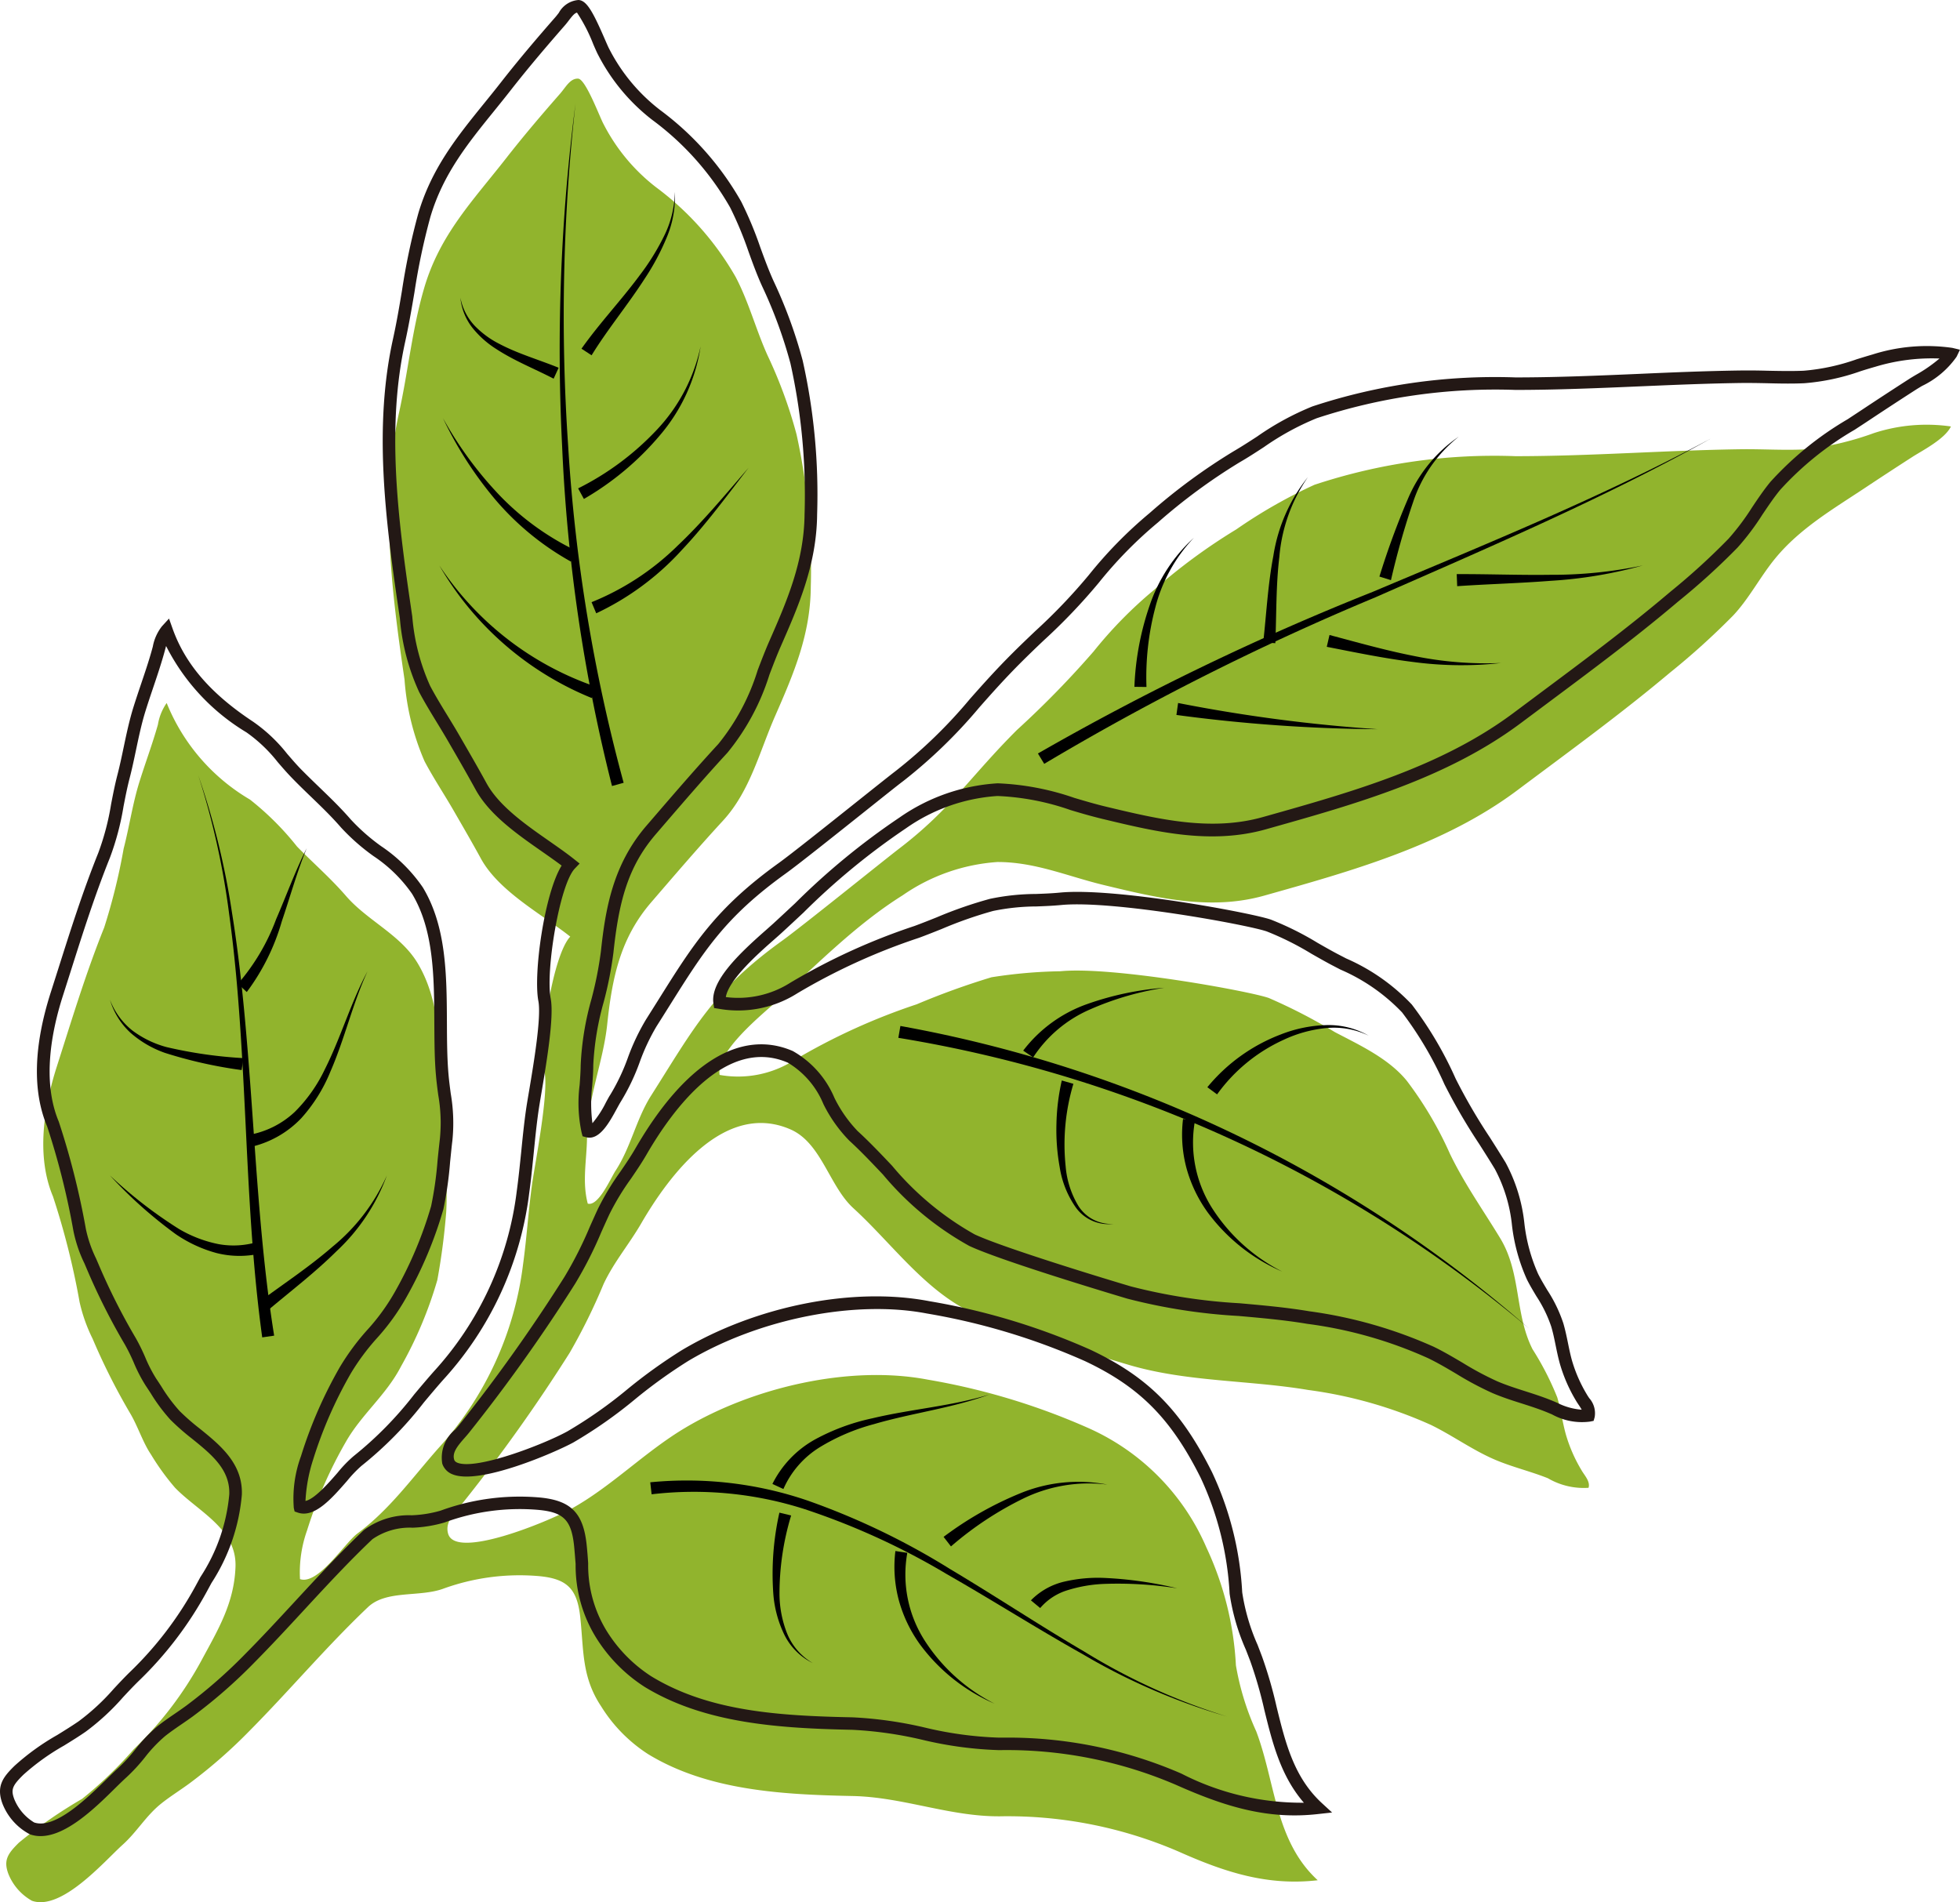 <svg xmlns="http://www.w3.org/2000/svg" width="130.402" height="126.556" viewBox="0 0 130.402 126.556">
  <g id="mv_ilst_leaf" transform="translate(65.201 63.278)">
    <g id="グループ_27458" data-name="グループ 27458" transform="translate(-65.201 -63.278)">
      <g id="グループ_27425" data-name="グループ 27425" transform="translate(0.419 5.237)">
        <path id="パス_15175" data-name="パス 15175" d="M40.114,89.465c-1.845-1.468-4.747-3-5.946-5.195-.582-1.066-1.184-2.1-1.791-3.152C31.735,80,31.026,78.944,30.421,77.8a16.572,16.572,0,0,1-1.333-5.437c-.854-5.787-1.636-12-.365-17.758.611-2.767.874-5.587,1.682-8.325,1.046-3.542,3.238-5.781,5.433-8.59,1.157-1.48,2.36-2.894,3.6-4.308.383-.437.668-1.025,1.2-1,.5.025,1.434,2.556,1.689,3.019a12.514,12.514,0,0,0,3.5,4.211,19.452,19.452,0,0,1,5.29,5.963c.876,1.661,1.356,3.531,2.135,5.245a30.768,30.768,0,0,1,1.916,5.227,41.393,41.393,0,0,1,.949,10.121C56.1,69.342,55,71.92,53.747,74.781c-1.045,2.382-1.673,5.016-3.474,6.972-1.642,1.783-3.187,3.588-4.771,5.426-2.062,2.393-2.6,5.012-2.931,8.138-.272,2.537-1.314,4.917-1.342,7.512-.016,1.512-.338,2.932.05,4.4.711.2,1.523-1.692,1.845-2.185,1.033-1.582,1.368-3.425,2.375-5.012,2.833-4.464,4.108-6.981,8.709-10.292,1.325-.953,6.725-5.316,7.8-6.14,3.421-2.614,4.779-4.849,7.83-7.889a62.989,62.989,0,0,0,5.1-5.225,28.382,28.382,0,0,1,3.99-4.067,38.425,38.425,0,0,1,5.5-4.049,33.7,33.7,0,0,1,5.2-2.967A38,38,0,0,1,103,57.5c5.013,0,9.994-.392,15-.461,1.394-.019,2.8.077,4.189.013a19.942,19.942,0,0,0,4.675-1.094,11.331,11.331,0,0,1,5.108-.435c-.4.841-1.925,1.614-2.562,2.024q-1.585,1.02-3.154,2.062c-2.126,1.412-4.338,2.7-5.974,4.693-.992,1.207-1.731,2.663-2.8,3.8a49.1,49.1,0,0,1-4.232,3.824c-3.236,2.722-6.729,5.257-10.116,7.794-4.9,3.673-11.04,5.381-16.846,7.016-3.6,1.013-7.151.148-10.664-.7-2.4-.576-4.565-1.539-7.091-1.535a12.532,12.532,0,0,0-6.3,2.212c-3.082,1.93-5.691,4.583-8.355,7.024-1.033.946-4.066,3.363-3.829,4.928A6.949,6.949,0,0,0,55,97.693a41.688,41.688,0,0,1,8.162-3.725,50.186,50.186,0,0,1,4.978-1.8,32.565,32.565,0,0,1,4.585-.4c3.477-.34,12.613,1.33,13.868,1.781a36.589,36.589,0,0,1,4.392,2.269c1.663.872,3.586,1.759,4.793,3.247a24.5,24.5,0,0,1,2.865,4.853c.974,2.014,2.192,3.717,3.34,5.609,1.414,2.331.956,5.013,2.151,7.384a19.319,19.319,0,0,1,1.647,3.209c.236.8.344,1.646.569,2.453a9.987,9.987,0,0,0,1.038,2.381c.214.374.6.756.475,1.181a4.728,4.728,0,0,1-2.707-.637c-1.158-.462-2.379-.746-3.525-1.236-1.485-.635-2.8-1.6-4.252-2.309a29.24,29.24,0,0,0-8.17-2.327c-3.934-.662-8.069-.529-11.917-1.664-1.513-.447-8.506-2.569-10.456-3.486-3.13-1.472-5.37-4.647-7.885-6.943-1.614-1.474-2.125-4.355-4.2-5.249-4.394-1.9-8.08,3.09-9.934,6.291-.8,1.374-1.8,2.544-2.485,4a39.331,39.331,0,0,1-2.257,4.578,110.388,110.388,0,0,1-7.026,9.88c-.482.6-1.328,1.315-1.053,2.18.543,1.706,6.642-.835,8.122-1.646,2.733-1.5,4.942-3.814,7.632-5.416,4.527-2.7,10.957-4.208,16.161-3.21a44.914,44.914,0,0,1,10.631,3.2,15.333,15.333,0,0,1,7.887,7.946,21.074,21.074,0,0,1,1.972,7.86,17.822,17.822,0,0,0,1.353,4.393c1.292,3.423,1.246,7.289,4.09,9.905-3.349.386-6.166-.532-9.238-1.9a28.687,28.687,0,0,0-11.9-2.354c-3.362.023-6.446-1.281-9.813-1.35-4.6-.094-9.607-.346-13.61-2.793a10.11,10.11,0,0,1-3.115-3.174c-1.287-1.94-1.153-3.671-1.383-5.876-.2-1.96-.884-2.623-2.8-2.791a14.89,14.89,0,0,0-6.375.861c-1.586.549-3.751.065-4.954,1.206-2.741,2.6-5.223,5.552-7.888,8.238a33.721,33.721,0,0,1-3.972,3.477c-.627.463-1.3.877-1.908,1.364-1.011.812-1.613,1.891-2.573,2.747C9.1,151,6.267,154.3,4.3,153.611a3.568,3.568,0,0,1-1.571-1.795c-.334-.9-.044-1.34.71-2.078a31.628,31.628,0,0,1,4.2-2.91,27.244,27.244,0,0,0,3.436-3.3,24.079,24.079,0,0,0,4.486-5.877c1.106-2.056,2.193-3.818,2.281-6.259.091-2.545-2.491-3.672-4.026-5.266a16.167,16.167,0,0,1-1.6-2.213c-.528-.778-.874-1.872-1.362-2.7a42.506,42.506,0,0,1-2.517-4.992,10.763,10.763,0,0,1-.868-2.446A50.9,50.9,0,0,0,5.7,106.755c-1.128-2.683-.609-5.951.256-8.651,1-3.124,1.918-6.178,3.148-9.239A39.994,39.994,0,0,0,10.4,83.613c.374-1.443.6-3,1.042-4.418.4-1.287.869-2.533,1.238-3.833a3.5,3.5,0,0,1,.583-1.441,13.16,13.16,0,0,0,5.54,6.424,18.974,18.974,0,0,1,3.132,3.125c1.091,1.117,2.224,2.093,3.261,3.291,1.429,1.651,3.611,2.56,4.759,4.462,2.1,3.487,1.307,8.349,1.646,12.256a18.677,18.677,0,0,1,.26,4.313,44.71,44.71,0,0,1-.591,4.522,26.881,26.881,0,0,1-2.424,5.758c-.983,1.9-2.644,3.2-3.678,5.035a29.261,29.261,0,0,0-2.564,5.861,8.348,8.348,0,0,0-.471,3.242c1.205.413,2.96-2.394,3.832-3.043,2.141-1.594,3.605-3.659,5.366-5.654a22.152,22.152,0,0,0,5.64-12.223c.249-1.794.357-3.607.611-5.4.207-1.458,1.1-5.944.824-7.41C38.027,96.529,38.988,90.641,40.114,89.465Z" transform="translate(-2.593 -32.387)" fill="#91b42d"/>
      </g>
      <g id="グループ_27426" data-name="グループ 27426">
        <path id="パス_15176" data-name="パス 15176" d="M2.7,122.158a2.128,2.128,0,0,1-.709-.118A3.909,3.909,0,0,1,.164,120c-.437-1.179.06-1.79.81-2.524a15.9,15.9,0,0,1,2.838-2.046c.486-.3.968-.6,1.418-.908a14.791,14.791,0,0,0,2.346-2.173c.335-.359.674-.721,1.036-1.077a23.688,23.688,0,0,0,4.411-5.777l.31-.572a11.964,11.964,0,0,0,1.921-5.5c.06-1.653-1.174-2.65-2.48-3.706a15.6,15.6,0,0,1-1.429-1.254A11.608,11.608,0,0,1,10.031,92.7c-.113-.174-.224-.344-.336-.51a10.174,10.174,0,0,1-.8-1.546,12.214,12.214,0,0,0-.577-1.174,42.732,42.732,0,0,1-2.541-5.041L5.62,84.06a8.981,8.981,0,0,1-.738-2.18,50.067,50.067,0,0,0-1.743-6.929c-.987-2.349-.905-5.358.243-8.943l.487-1.528c.842-2.656,1.637-5.165,2.671-7.739A17,17,0,0,0,7.392,53.5c.123-.633.249-1.287.424-1.961.153-.59.281-1.2.409-1.81.184-.873.374-1.775.637-2.628.167-.538.346-1.069.525-1.6.244-.724.5-1.473.709-2.223l.071-.259a3.077,3.077,0,0,1,.607-1.351l.471-.514.233.657c.845,2.378,2.553,4.353,5.376,6.214a10.532,10.532,0,0,1,2.251,2.127c.3.344.6.7.949,1.055.4.405.8.792,1.2,1.178.693.668,1.41,1.358,2.08,2.131A13.207,13.207,0,0,0,25.363,56.3a10.3,10.3,0,0,1,2.771,2.744c1.57,2.6,1.585,5.85,1.6,8.991.006,1.214.011,2.361.106,3.445.039.447.094.863.147,1.266a11.54,11.54,0,0,1,.111,3.137c-.058.463-.1.936-.151,1.412a24.666,24.666,0,0,1-.447,3.153,27.184,27.184,0,0,1-2.46,5.855,14.805,14.805,0,0,1-1.965,2.73,15.188,15.188,0,0,0-1.721,2.318,28.516,28.516,0,0,0-2.525,5.77,10.622,10.622,0,0,0-.505,2.739c.606-.124,1.546-1.2,2.137-1.88a8.355,8.355,0,0,1,1.075-1.111,24.176,24.176,0,0,0,4.021-4.095c.419-.5.84-1,1.28-1.5a21.68,21.68,0,0,0,5.54-12c.121-.876.209-1.757.3-2.637.09-.906.184-1.843.314-2.763.044-.314.12-.767.211-1.3.307-1.83.822-4.893.617-5.972-.346-1.814.4-7.163,1.547-9.014-.4-.3-.848-.615-1.312-.939-1.638-1.144-3.5-2.44-4.421-4.135-.5-.91-1.009-1.8-1.525-2.69l-.262-.453c-.251-.438-.514-.867-.777-1.3-.4-.654-.814-1.331-1.184-2.031a14.554,14.554,0,0,1-1.28-4.889l-.1-.682c-.911-6.171-1.623-12.184-.36-17.91.236-1.068.424-2.167.6-3.23A44.342,44.342,0,0,1,27.83,14.2c.889-3.011,2.584-5.105,4.378-7.322.372-.459.75-.925,1.127-1.408,1.277-1.635,2.6-3.17,3.612-4.326.081-.093.157-.193.233-.292A1.629,1.629,0,0,1,38.488,0c.546.027.964.791,1.752,2.608.125.286.224.518.283.627a12.061,12.061,0,0,0,3.393,4.083,19.625,19.625,0,0,1,5.4,6.1,24.577,24.577,0,0,1,1.266,3.033c.271.744.553,1.514.88,2.235a31.484,31.484,0,0,1,1.941,5.3,40.729,40.729,0,0,1,.962,10.226c-.029,3.343-1.24,6.1-2.411,8.772-.274.623-.518,1.264-.763,1.906a15.431,15.431,0,0,1-2.787,5.182c-1.509,1.637-2.907,3.262-4.388,4.982l-.373.434c-1.9,2.2-2.475,4.567-2.833,7.909a25,25,0,0,1-.648,3.28,18.645,18.645,0,0,0-.691,4.193c0,.469-.038.93-.072,1.386a10.141,10.141,0,0,0,.016,2.473,6.945,6.945,0,0,0,.907-1.4c.11-.2.2-.374.275-.483a13.473,13.473,0,0,0,1.176-2.474,14.627,14.627,0,0,1,1.2-2.532c.3-.477.588-.932.861-1.368,2.278-3.635,3.783-6.035,7.958-9.04.826-.594,3.273-2.544,5.239-4.111,1.161-.925,2.154-1.716,2.554-2.022a32.51,32.51,0,0,0,4.949-4.8c.849-.958,1.728-1.947,2.84-3.055.5-.5,1-.975,1.5-1.453a37.555,37.555,0,0,0,3.57-3.737,28.75,28.75,0,0,1,4.048-4.125,39.145,39.145,0,0,1,5.558-4.091c.532-.31,1.057-.65,1.583-.991a18.506,18.506,0,0,1,3.684-2.008,38.712,38.712,0,0,1,13.518-1.929c2.738,0,5.518-.12,8.2-.235,2.222-.1,4.52-.195,6.788-.226.592-.007,1.179,0,1.767.016.792.016,1.612.033,2.408,0a13.974,13.974,0,0,0,3.541-.766c.341-.105.686-.212,1.038-.313a11.908,11.908,0,0,1,5.322-.44l.5.121-.224.468a5.931,5.931,0,0,1-2.3,1.943c-.158.095-.3.179-.414.252q-1.584,1.019-3.149,2.059c-.3.2-.609.4-.914.6a20.757,20.757,0,0,0-4.967,4.01c-.418.509-.8,1.082-1.174,1.636a16.735,16.735,0,0,1-1.648,2.189,45.7,45.7,0,0,1-3.948,3.588l-.319.269c-2.669,2.245-5.541,4.384-8.318,6.453l-1.817,1.356c-4.924,3.688-10.978,5.393-16.834,7.041l-.15.043c-3.68,1.034-7.3.166-10.8-.673-.8-.192-1.512-.4-2.2-.607a16.781,16.781,0,0,0-4.854-.935h-.012a11.933,11.933,0,0,0-6.08,2.148,46.463,46.463,0,0,0-6.818,5.607c-.492.46-.983.919-1.476,1.37-.131.12-.294.263-.478.425-1.009.889-3.018,2.657-3.215,3.827A6.465,6.465,0,0,0,52.6,65.37a41.916,41.916,0,0,1,8.241-3.763c.482-.177.983-.377,1.491-.58A27.989,27.989,0,0,1,65.868,59.8a15.21,15.21,0,0,1,3.054-.323c.537-.02,1.07-.04,1.591-.091,3.647-.356,12.808,1.358,14.05,1.8a20.137,20.137,0,0,1,3.107,1.548c.448.256.894.512,1.338.745l.555.288a13.317,13.317,0,0,1,4.368,3.066,24.767,24.767,0,0,1,2.917,4.935,37.8,37.8,0,0,0,2.27,3.9c.351.551.7,1.105,1.051,1.677a10.947,10.947,0,0,1,1.252,4.06,11.391,11.391,0,0,0,.915,3.354c.188.374.4.724.607,1.072a9.433,9.433,0,0,1,1.067,2.207c.129.439.222.888.311,1.322.078.382.156.763.26,1.138a9.545,9.545,0,0,0,1,2.284c.045.079.1.158.153.238a1.508,1.508,0,0,1,.361,1.268l-.07.244-.249.05a4.119,4.119,0,0,1-2.517-.48c-.142-.06-.285-.122-.429-.179-.523-.208-1.074-.385-1.607-.555-.636-.2-1.293-.414-1.927-.685a21.1,21.1,0,0,1-2.419-1.29c-.6-.355-1.221-.721-1.851-1.026a28.419,28.419,0,0,0-8.056-2.291c-1.5-.253-3.068-.391-4.581-.525A37.8,37.8,0,0,1,75,86.4c-.082-.024-8.3-2.466-10.516-3.509a20.307,20.307,0,0,1-5.741-4.748c-.766-.808-1.488-1.571-2.248-2.265a9.506,9.506,0,0,1-1.71-2.418A5.76,5.76,0,0,0,52.414,70.7c-4.075-1.761-7.643,3.075-9.4,6.116-.328.566-.692,1.1-1.044,1.616a16.781,16.781,0,0,0-1.424,2.352c-.183.392-.359.787-.536,1.182a26.366,26.366,0,0,1-1.747,3.444A111.094,111.094,0,0,1,31.2,95.327c-.087.109-.186.221-.288.337-.5.565-.836,1-.692,1.454.019.059.06.134.215.2,1.258.5,5.693-1.2,7.306-2.083a29.751,29.751,0,0,0,4-2.806,34.608,34.608,0,0,1,3.621-2.6c4.95-2.949,11.411-4.229,16.454-3.262A44.567,44.567,0,0,1,72.549,89.8c3.828,1.806,6.018,4.011,8.084,8.137a21.433,21.433,0,0,1,2.013,8,13.545,13.545,0,0,0,1.024,3.5c.1.26.2.521.3.787a28.892,28.892,0,0,1,.962,3.327c.594,2.419,1.156,4.7,3.02,6.417l.674.62-.91.1c-3.374.389-6.22-.492-9.457-1.932a28.529,28.529,0,0,0-11.724-2.319h-.092a25.02,25.02,0,0,1-5.066-.684,25.835,25.835,0,0,0-4.667-.667c-4.79-.1-9.8-.4-13.819-2.854a10.457,10.457,0,0,1-3.246-3.3,9.111,9.111,0,0,1-1.348-4.871c-.03-.384-.06-.78-.1-1.193-.182-1.746-.7-2.266-2.417-2.417a14.49,14.49,0,0,0-6.2.84,8.705,8.705,0,0,1-2.12.349,4.363,4.363,0,0,0-2.683.765c-1.571,1.491-3.086,3.13-4.551,4.715-1.079,1.167-2.194,2.373-3.326,3.515a34.14,34.14,0,0,1-4.021,3.52c-.256.189-.519.369-.783.55-.378.259-.756.518-1.111.8a9.463,9.463,0,0,0-1.333,1.4,11.784,11.784,0,0,1-1.224,1.329c-.2.181-.45.423-.731.7C6.36,120.259,4.422,122.157,2.7,122.158Zm8.352-79.18c-.025.084-.048.172-.071.259l-.075.272c-.218.769-.474,1.528-.722,2.262-.177.525-.354,1.049-.518,1.58-.252.815-.438,1.7-.618,2.552-.131.624-.262,1.245-.418,1.848-.169.649-.293,1.29-.413,1.91a17.913,17.913,0,0,1-.9,3.393c-1.022,2.545-1.813,5.04-2.65,7.68l-.487,1.53c-.747,2.33-1.4,5.672-.269,8.362a51.719,51.719,0,0,1,1.8,7.127,8.393,8.393,0,0,0,.678,1.973l.161.373A41.975,41.975,0,0,0,9.042,89.04,12.94,12.94,0,0,1,9.661,90.3a9.6,9.6,0,0,0,.729,1.419c.115.169.228.344.344.522a10.976,10.976,0,0,0,1.214,1.634A14.752,14.752,0,0,0,13.3,95.056c1.343,1.086,2.866,2.317,2.791,4.389a12.8,12.8,0,0,1-2.022,5.875l-.308.568A24.507,24.507,0,0,1,9.2,111.865c-.354.348-.684.7-1.012,1.052a15.685,15.685,0,0,1-2.479,2.288c-.462.322-.958.627-1.457.935a15.273,15.273,0,0,0-2.691,1.931c-.75.734-.847.994-.61,1.632a3.238,3.238,0,0,0,1.317,1.545c1.385.487,3.552-1.632,4.844-2.9.292-.286.549-.537.758-.725a10.97,10.97,0,0,0,1.137-1.239,10.2,10.2,0,0,1,1.453-1.522c.372-.3.767-.57,1.162-.841.256-.175.511-.351.759-.533a33.452,33.452,0,0,0,3.923-3.435c1.121-1.131,2.232-2.332,3.306-3.494,1.473-1.594,3-3.243,4.59-4.754a5,5,0,0,1,3.191-.992,7.987,7.987,0,0,0,1.915-.306,15.325,15.325,0,0,1,6.549-.882c2.122.187,2.954,1.016,3.177,3.166.044.421.075.825.1,1.216a8.343,8.343,0,0,0,1.212,4.471,9.644,9.644,0,0,0,2.984,3.047c3.84,2.347,8.529,2.631,13.4,2.731a26.562,26.562,0,0,1,4.819.684,24.385,24.385,0,0,0,4.9.666h.323A28.9,28.9,0,0,1,78.6,118a17.515,17.515,0,0,0,8.149,1.937c-1.553-1.792-2.1-4.019-2.632-6.18a28.138,28.138,0,0,0-.931-3.231c-.1-.262-.2-.521-.3-.777a14.237,14.237,0,0,1-1.077-3.718,20.76,20.76,0,0,0-1.93-7.719c-1.971-3.937-4.055-6.038-7.691-7.754a43.777,43.777,0,0,0-10.531-3.171c-4.779-.917-11.156.352-15.867,3.159a33.848,33.848,0,0,0-3.531,2.541,30.425,30.425,0,0,1-4.113,2.882c-1.193.653-6.223,2.844-8.022,2.125a1.141,1.141,0,0,1-.7-.72,2.4,2.4,0,0,1,.862-2.262c.093-.106.184-.209.264-.309a110.362,110.362,0,0,0,7-9.842,25.674,25.674,0,0,0,1.689-3.336c.179-.4.357-.8.542-1.2a17.656,17.656,0,0,1,1.491-2.47c.344-.5.7-1.024,1.011-1.563,3.281-5.665,7-7.963,10.462-6.466a6.445,6.445,0,0,1,2.77,3.114,8.764,8.764,0,0,0,1.544,2.21c.783.715,1.55,1.524,2.292,2.307a19.706,19.706,0,0,0,5.49,4.566c1.874.882,8.677,2.956,10.4,3.464a37.171,37.171,0,0,0,7.221,1.119c1.53.136,3.113.276,4.647.534a30.037,30.037,0,0,1,8.282,2.363c.661.32,1.3.7,1.913,1.06a20.559,20.559,0,0,0,2.321,1.241c.6.255,1.236.459,1.854.657.547.175,1.113.356,1.663.576.15.06.3.123.446.186a4.349,4.349,0,0,0,1.645.467,3.269,3.269,0,0,0-.192-.309c-.066-.1-.131-.194-.186-.29a10.327,10.327,0,0,1-1.079-2.477c-.109-.393-.192-.793-.274-1.194-.086-.421-.172-.843-.293-1.254a8.72,8.72,0,0,0-.982-2.013c-.219-.365-.439-.733-.637-1.125a12.206,12.206,0,0,1-.994-3.593,10.136,10.136,0,0,0-1.142-3.763c-.343-.566-.693-1.116-1.041-1.662a38.937,38.937,0,0,1-2.317-3.982,24.02,24.02,0,0,0-2.814-4.772,12.492,12.492,0,0,0-4.1-2.849l-.56-.291c-.453-.238-.908-.5-1.365-.759a19.444,19.444,0,0,0-2.973-1.486c-1.178-.423-10.231-2.094-13.685-1.759-.537.052-1.088.074-1.641.095a14.581,14.581,0,0,0-2.886.3,27.419,27.419,0,0,0-3.421,1.2c-.516.206-1.023.408-1.512.588a41.169,41.169,0,0,0-8.084,3.686,7.352,7.352,0,0,1-5.244,1.032l-.3-.047-.046-.305c-.222-1.472,1.688-3.294,3.5-4.886.179-.158.337-.3.465-.414.491-.45.98-.907,1.47-1.365a47.109,47.109,0,0,1,6.945-5.705,12.739,12.739,0,0,1,6.524-2.276h.013a17.67,17.67,0,0,1,5.094.969c.677.2,1.376.408,2.082.578,3.471.832,6.981,1.676,10.453.7l.151-.042c5.781-1.628,11.76-3.311,16.558-6.905l1.818-1.357c2.768-2.062,5.629-4.193,8.279-6.423l.32-.269A45.032,45.032,0,0,0,115,35.845a16.143,16.143,0,0,0,1.563-2.081c.382-.571.778-1.161,1.221-1.7a21.741,21.741,0,0,1,5.157-4.18c.3-.2.607-.4.909-.6q1.574-1.045,3.159-2.065c.12-.077.27-.167.438-.267a9.771,9.771,0,0,0,1.591-1.1,12.963,12.963,0,0,0-4.232.537c-.347.1-.686.2-1.021.308a14.6,14.6,0,0,1-3.749.8c-.826.038-1.659.02-2.465,0-.581-.012-1.16-.023-1.738-.016-2.255.031-4.547.13-6.763.225-2.7.116-5.485.236-8.241.236A37.953,37.953,0,0,0,87.6,27.826a17.929,17.929,0,0,0-3.514,1.923c-.537.349-1.074.7-1.618,1.012a38.45,38.45,0,0,0-5.438,4.007A27.943,27.943,0,0,0,73.1,38.775,38.816,38.816,0,0,1,69.449,42.6c-.5.473-.994.949-1.487,1.44-1.093,1.09-1.963,2.07-2.8,3.018a33.663,33.663,0,0,1-5.068,4.907c-.4.3-1.386,1.091-2.541,2.011-1.973,1.572-4.429,3.529-5.272,4.136-4.041,2.908-5.432,5.127-7.737,8.8-.274.437-.56.894-.864,1.372a13.865,13.865,0,0,0-1.123,2.391A14.265,14.265,0,0,1,41.3,73.3c-.063.1-.143.246-.24.423-.5.92-1.175,2.183-2.068,1.937l-.232-.063-.062-.233a9.39,9.39,0,0,1-.134-3.175c.033-.438.065-.881.07-1.333a19.26,19.26,0,0,1,.716-4.383,24.514,24.514,0,0,0,.628-3.17c.3-2.8.782-5.756,3.031-8.367l.374-.434c1.486-1.725,2.889-3.355,4.406-5a14.577,14.577,0,0,0,2.62-4.913c.25-.654.5-1.308.779-1.944,1.138-2.591,2.314-5.271,2.341-8.442a40.458,40.458,0,0,0-.937-10.016A30.722,30.722,0,0,0,50.7,19.032c-.341-.75-.627-1.535-.9-2.294a23.882,23.882,0,0,0-1.22-2.929A18.8,18.8,0,0,0,43.4,7.98,12.97,12.97,0,0,1,39.79,3.641c-.067-.122-.18-.379-.319-.7a10.949,10.949,0,0,0-1.082-2.1c-.16.031-.317.222-.542.516-.087.114-.175.229-.269.335-1,1.147-2.318,2.672-3.583,4.29-.38.487-.761.957-1.135,1.42-1.74,2.15-3.384,4.181-4.226,7.032a43.7,43.7,0,0,0-1.062,5.027c-.183,1.073-.373,2.182-.613,3.27-1.234,5.587-.528,11.516.371,17.606l.1.688a13.953,13.953,0,0,0,1.19,4.613c.359.677.766,1.343,1.16,1.986.266.435.533.871.789,1.316l.261.452c.52.9,1.035,1.792,1.535,2.708.832,1.522,2.6,2.758,4.165,3.849.6.421,1.171.817,1.674,1.218l.359.286-.318.332c-1.01,1.055-1.958,6.8-1.606,8.646.234,1.227-.276,4.261-.614,6.269-.088.524-.163.97-.206,1.278-.128.9-.22,1.832-.31,2.729s-.178,1.783-.3,2.67a22.47,22.47,0,0,1-5.741,12.443c-.436.494-.853.992-1.266,1.485a24.832,24.832,0,0,1-4.163,4.228,8.317,8.317,0,0,0-.944.99c-1.019,1.167-2.169,2.489-3.275,2.114l-.218-.075-.054-.224a8.147,8.147,0,0,1,.476-3.455,29.37,29.37,0,0,1,2.6-5.952,16,16,0,0,1,1.811-2.449,13.947,13.947,0,0,0,1.86-2.573,26.53,26.53,0,0,0,2.388-5.661,23.9,23.9,0,0,0,.429-3.044c.048-.484.1-.965.154-1.435a10.735,10.735,0,0,0-.11-2.923c-.055-.414-.111-.842-.151-1.3-.1-1.119-.1-2.282-.109-3.514-.014-3.027-.029-6.157-1.479-8.562a9.535,9.535,0,0,0-2.562-2.51A13.991,13.991,0,0,1,22.7,55.067c-.645-.745-1.317-1.391-2.028-2.076-.406-.391-.814-.784-1.216-1.2-.362-.371-.677-.737-.985-1.094a9.856,9.856,0,0,0-2.077-1.974A14.154,14.154,0,0,1,11.05,42.978Z" transform="translate(0 0)" fill="#231815"/>
      </g>
      <g id="グループ_27427" data-name="グループ 27427" transform="translate(37.242 6.889)">
        <path id="パス_15177" data-name="パス 15177" d="M233.778,88.007A111.452,111.452,0,0,1,230.459,65.4a127.679,127.679,0,0,1,.89-22.8,127.449,127.449,0,0,0-.489,22.773,110.855,110.855,0,0,0,3.692,22.42Z" transform="translate(-230.302 -42.602)"/>
      </g>
      <g id="グループ_27428" data-name="グループ 27428" transform="translate(38.687 12.766)">
        <path id="パス_15178" data-name="パス 15178" d="M239.239,89.376c1.221-1.725,2.641-3.217,3.862-4.868a15.768,15.768,0,0,0,1.619-2.6,6.849,6.849,0,0,0,.732-2.963,6.948,6.948,0,0,1-.548,3.043,16.049,16.049,0,0,1-1.473,2.751c-1.127,1.747-2.462,3.353-3.519,5.076Z" transform="translate(-239.239 -78.943)"/>
      </g>
      <g id="グループ_27429" data-name="グループ 27429" transform="translate(38.463 23.05)">
        <path id="パス_15179" data-name="パス 15179" d="M237.851,151.98a18.522,18.522,0,0,0,5.144-3.8A11.617,11.617,0,0,0,246,142.537a11.821,11.821,0,0,1-2.705,5.908,19.141,19.141,0,0,1-5.059,4.238Z" transform="translate(-237.851 -142.537)"/>
      </g>
      <g id="グループ_27430" data-name="グループ 27430" transform="translate(39.358 31.13)">
        <path id="パス_15180" data-name="パス 15180" d="M243.39,201.44a17.5,17.5,0,0,0,5.727-3.761c1.689-1.6,3.181-3.408,4.712-5.174-1.429,1.85-2.811,3.742-4.429,5.458a18.1,18.1,0,0,1-5.7,4.217Z" transform="translate(-243.39 -192.506)"/>
      </g>
      <g id="グループ_27431" data-name="グループ 27431" transform="translate(30.637 19.81)">
        <path id="パス_15181" data-name="パス 15181" d="M195.656,127.891c-1.229-.641-2.581-1.17-3.8-1.963a6.4,6.4,0,0,1-1.618-1.442,3.845,3.845,0,0,1-.784-1.979,3.743,3.743,0,0,0,.938,1.851,6.122,6.122,0,0,0,1.667,1.225c1.235.65,2.587,1.036,3.93,1.58Z" transform="translate(-189.459 -122.507)"/>
      </g>
      <g id="グループ_27432" data-name="グループ 27432" transform="translate(29.474 27.825)">
        <path id="パス_15182" data-name="パス 15182" d="M190.776,181.605a18.3,18.3,0,0,1-5.027-4.123,25.088,25.088,0,0,1-3.482-5.416,24.907,24.907,0,0,0,3.778,5.145,17.7,17.7,0,0,0,5.1,3.68Z" transform="translate(-182.267 -172.066)"/>
      </g>
      <g id="グループ_27433" data-name="グループ 27433" transform="translate(29.229 37.619)">
        <path id="パス_15183" data-name="パス 15183" d="M190.892,241.456a20.734,20.734,0,0,1-10.14-8.822,20.337,20.337,0,0,0,10.428,8.073Z" transform="translate(-180.752 -232.634)"/>
      </g>
      <g id="グループ_27434" data-name="グループ 27434" transform="translate(69.055 29.171)">
        <path id="パス_15184" data-name="パス 15184" d="M427.029,201.353a173.743,173.743,0,0,1,22.28-10.757c7.591-3.2,15.229-6.3,22.494-10.2-7.2,4.018-14.8,7.255-22.335,10.572a173.188,173.188,0,0,0-22.02,11.073Z" transform="translate(-427.029 -180.393)"/>
      </g>
      <g id="グループ_27435" data-name="グループ 27435" transform="translate(91.775 29.049)">
        <path id="パス_15185" data-name="パス 15185" d="M567.528,188.946a52.425,52.425,0,0,1,1.874-5.118,9.462,9.462,0,0,1,3.408-4.192,9.264,9.264,0,0,0-3.038,4.349,52.023,52.023,0,0,0-1.476,5.2Z" transform="translate(-567.528 -179.636)"/>
      </g>
      <g id="グループ_27436" data-name="グループ 27436" transform="translate(84.045 31.742)">
        <path id="パス_15186" data-name="パス 15186" d="M519.729,207.281c.213-1.889.307-3.826.671-5.732a11.13,11.13,0,0,1,2.3-5.255,10.925,10.925,0,0,0-1.9,5.317c-.227,1.889-.186,3.8-.267,5.733Z" transform="translate(-519.729 -196.293)"/>
      </g>
      <g id="グループ_27437" data-name="グループ 27437" transform="translate(75.474 35.783)">
        <path id="パス_15187" data-name="パス 15187" d="M466.726,231.189a18.776,18.776,0,0,1,1.005-5.386,10.735,10.735,0,0,1,2.947-4.526,10.533,10.533,0,0,0-2.564,4.647,18.181,18.181,0,0,0-.585,5.275Z" transform="translate(-466.726 -221.277)"/>
      </g>
      <g id="グループ_27438" data-name="グループ 27438" transform="translate(96.918 37.619)">
        <path id="パス_15188" data-name="パス 15188" d="M599.335,233.212c2.087-.009,4.154.074,6.221.045a29.2,29.2,0,0,0,6.16-.623,29.434,29.434,0,0,1-6.141,1.024c-2.074.163-4.154.215-6.209.356Z" transform="translate(-599.335 -232.634)"/>
      </g>
      <g id="グループ_27439" data-name="グループ 27439" transform="translate(88.273 42.247)">
        <path id="パス_15189" data-name="パス 15189" d="M546.052,261.255c1.879.5,3.744,1.028,5.641,1.4a23.937,23.937,0,0,0,5.776.464,24.137,24.137,0,0,1-5.839-.067c-1.942-.24-3.856-.638-5.76-1.011Z" transform="translate(-545.871 -261.255)"/>
      </g>
      <g id="グループ_27440" data-name="グループ 27440" transform="translate(78.268 46.771)">
        <path id="パス_15190" data-name="パス 15190" d="M484.114,289.228a105.265,105.265,0,0,0,13.288,1.744,105.674,105.674,0,0,1-13.4-.949Z" transform="translate(-484.001 -289.228)"/>
      </g>
      <g id="グループ_27441" data-name="グループ 27441" transform="translate(13.191 51.576)">
        <path id="パス_15191" data-name="パス 15191" d="M85.829,356.342c-.864-6.268-.976-12.569-1.35-18.838-.185-3.135-.426-6.268-.857-9.378a51.451,51.451,0,0,0-2.048-9.185A51.472,51.472,0,0,1,83.82,328.1c.5,3.109.806,6.245,1.059,9.38.508,6.269.756,12.566,1.744,18.747Z" transform="translate(-81.574 -318.941)"/>
      </g>
      <g id="グループ_27442" data-name="グループ 27442" transform="translate(15.835 56.426)">
        <path id="パス_15192" data-name="パス 15192" d="M102.5,348.933c-.656,1.589-1.106,3.243-1.662,4.875a14.533,14.533,0,0,1-2.33,4.7l-.588-.547a14.035,14.035,0,0,0,2.542-4.3C101.143,352.094,101.726,350.466,102.5,348.933Z" transform="translate(-97.925 -348.933)"/>
      </g>
      <g id="グループ_27443" data-name="グループ 27443" transform="translate(16.653 64.615)">
        <path id="パス_15193" data-name="パス 15193" d="M110.782,399.573c-1,2.162-1.517,4.494-2.481,6.7a10.591,10.591,0,0,1-1.933,3.084,6.685,6.685,0,0,1-3.21,1.872l-.178-.783a5.972,5.972,0,0,0,2.963-1.516,10.108,10.108,0,0,0,1.995-2.828C109,404,109.658,401.675,110.782,399.573Z" transform="translate(-102.98 -399.573)"/>
      </g>
      <g id="グループ_27444" data-name="グループ 27444" transform="translate(7.315 66.513)">
        <path id="パス_15194" data-name="パス 15194" d="M45.233,411.309a4.759,4.759,0,0,0,1.5,2.054,6.673,6.673,0,0,0,2.277,1.1,29.52,29.52,0,0,0,5.1.731l-.115.795a29.968,29.968,0,0,1-5.109-1.146,6.976,6.976,0,0,1-2.28-1.33A4.865,4.865,0,0,1,45.233,411.309Z" transform="translate(-45.233 -411.309)"/>
      </g>
      <g id="グループ_27445" data-name="グループ 27445" transform="translate(7.315 78.204)">
        <path id="パス_15195" data-name="パス 15195" d="M45.233,483.611a29.533,29.533,0,0,0,4.583,3.555,8.415,8.415,0,0,0,2.632,1.012A5.543,5.543,0,0,0,55.162,488l.221.772a6.252,6.252,0,0,1-3.063,0,8.916,8.916,0,0,1-2.715-1.259A29.679,29.679,0,0,1,45.233,483.611Z" transform="translate(-45.233 -483.611)"/>
      </g>
      <g id="グループ_27446" data-name="グループ 27446" transform="translate(17.288 78.204)">
        <path id="パス_15196" data-name="パス 15196" d="M106.91,491.988c1.638-1.206,3.317-2.317,4.831-3.633a12.812,12.812,0,0,0,3.621-4.745,13.015,13.015,0,0,1-3.348,5.039c-1.449,1.438-3.074,2.674-4.607,3.969Z" transform="translate(-106.91 -483.611)"/>
      </g>
      <g id="グループ_27447" data-name="グループ 27447" transform="translate(43.262 98.49)">
        <path id="パス_15197" data-name="パス 15197" d="M267.531,609.185a24.842,24.842,0,0,1,10.475,1.218,48.188,48.188,0,0,1,9.472,4.553c3.005,1.79,5.912,3.724,8.921,5.488a41.615,41.615,0,0,0,9.5,4.322,41.74,41.74,0,0,1-9.6-4.148c-3.049-1.709-6-3.589-9.024-5.315a47.744,47.744,0,0,0-9.453-4.326,24.128,24.128,0,0,0-10.2-.994Z" transform="translate(-267.531 -609.056)"/>
      </g>
      <g id="グループ_27448" data-name="グループ 27448" transform="translate(51.391 92.774)">
        <path id="パス_15198" data-name="パス 15198" d="M317.8,579.662a6.9,6.9,0,0,1,2.859-2.973,14.115,14.115,0,0,1,3.791-1.394c2.6-.621,5.257-.8,7.8-1.587-2.5.916-5.169,1.234-7.694,1.975a13.622,13.622,0,0,0-3.578,1.52A6.187,6.187,0,0,0,318.531,580Z" transform="translate(-317.801 -573.708)"/>
      </g>
      <g id="グループ_27449" data-name="グループ 27449" transform="translate(62.775 98.577)">
        <path id="パス_15199" data-name="パス 15199" d="M388.2,613.266a22.9,22.9,0,0,1,5.121-2.908,10.158,10.158,0,0,1,5.776-.57,9.954,9.954,0,0,0-5.621.94,22.314,22.314,0,0,0-4.785,3.173Z" transform="translate(-388.196 -609.593)"/>
      </g>
      <g id="グループ_27450" data-name="グループ 27450" transform="translate(68.589 104.975)">
        <path id="パス_15200" data-name="パス 15200" d="M424.15,650.658a4.551,4.551,0,0,1,2.316-1.267,9.81,9.81,0,0,1,2.515-.227,25.628,25.628,0,0,1,4.9.692,25.429,25.429,0,0,0-4.892-.291,9.35,9.35,0,0,0-2.359.405,3.862,3.862,0,0,0-1.863,1.2Z" transform="translate(-424.15 -649.16)"/>
      </g>
      <g id="グループ_27451" data-name="グループ 27451" transform="translate(51.395 100.637)">
        <path id="パス_15201" data-name="パス 15201" d="M319.064,622.521a17.94,17.94,0,0,0-.775,5.247,7.248,7.248,0,0,0,.5,2.588,4.035,4.035,0,0,0,1.717,1.987,4.134,4.134,0,0,1-1.9-1.9,7.539,7.539,0,0,1-.723-2.646,18.51,18.51,0,0,1,.4-5.464Z" transform="translate(-317.823 -622.332)"/>
      </g>
      <g id="グループ_27452" data-name="グループ 27452" transform="translate(59.769 68.259)">
        <path id="パス_15202" data-name="パス 15202" d="M369.745,422.111a87.072,87.072,0,0,1,41.8,20.107A86.672,86.672,0,0,0,369.609,422.9Z" transform="translate(-369.609 -422.111)"/>
      </g>
      <g id="グループ_27453" data-name="グループ 27453" transform="translate(68.075 65.717)">
        <path id="パス_15203" data-name="パス 15203" d="M420.969,410.57a9.2,9.2,0,0,1,4.291-3.11,19.886,19.886,0,0,1,5.1-1.072,19.688,19.688,0,0,0-4.945,1.442,8.594,8.594,0,0,0-3.783,3.19Z" transform="translate(-420.969 -406.388)"/>
      </g>
      <g id="グループ_27454" data-name="グループ 27454" transform="translate(80.327 68.201)">
        <path id="パス_15204" data-name="パス 15204" d="M496.735,425.886a11.71,11.71,0,0,1,4.909-3.52,8.914,8.914,0,0,1,2.945-.611,5.371,5.371,0,0,1,2.876.7,5.273,5.273,0,0,0-2.865-.5,8.623,8.623,0,0,0-2.8.781,11.129,11.129,0,0,0-4.417,3.626Z" transform="translate(-496.735 -421.753)"/>
      </g>
      <g id="グループ_27455" data-name="グループ 27455" transform="translate(70.283 71.887)">
        <path id="パス_15205" data-name="パス 15205" d="M435.758,444.763a14.052,14.052,0,0,0-.516,5.486,6.076,6.076,0,0,0,.833,2.615,2.577,2.577,0,0,0,2.358,1.216,2.68,2.68,0,0,1-2.521-1.1,6.362,6.362,0,0,1-1.066-2.671,13.94,13.94,0,0,1-.216-2.878,14.314,14.314,0,0,1,.356-2.889Z" transform="translate(-434.626 -444.543)"/>
      </g>
      <g id="グループ_27456" data-name="グループ 27456" transform="translate(78.645 74.444)">
        <path id="パス_15206" data-name="パス 15206" d="M487.192,460.478a8.153,8.153,0,0,0,1.178,5.87A11.968,11.968,0,0,0,493,470.513a12.163,12.163,0,0,1-4.963-3.942,9.149,9.149,0,0,1-1.406-2.93,8.6,8.6,0,0,1-.232-3.285Z" transform="translate(-486.334 -460.356)"/>
      </g>
      <g id="グループ_27457" data-name="グループ 27457" transform="translate(59.507 103.191)">
        <path id="パス_15207" data-name="パス 15207" d="M368.844,638.25a8.152,8.152,0,0,0,1.178,5.87,11.962,11.962,0,0,0,4.628,4.164,12.16,12.16,0,0,1-4.962-3.941,9.151,9.151,0,0,1-1.406-2.93,8.594,8.594,0,0,1-.231-3.285Z" transform="translate(-367.986 -638.128)"/>
      </g>
    </g>
  </g>
</svg>
